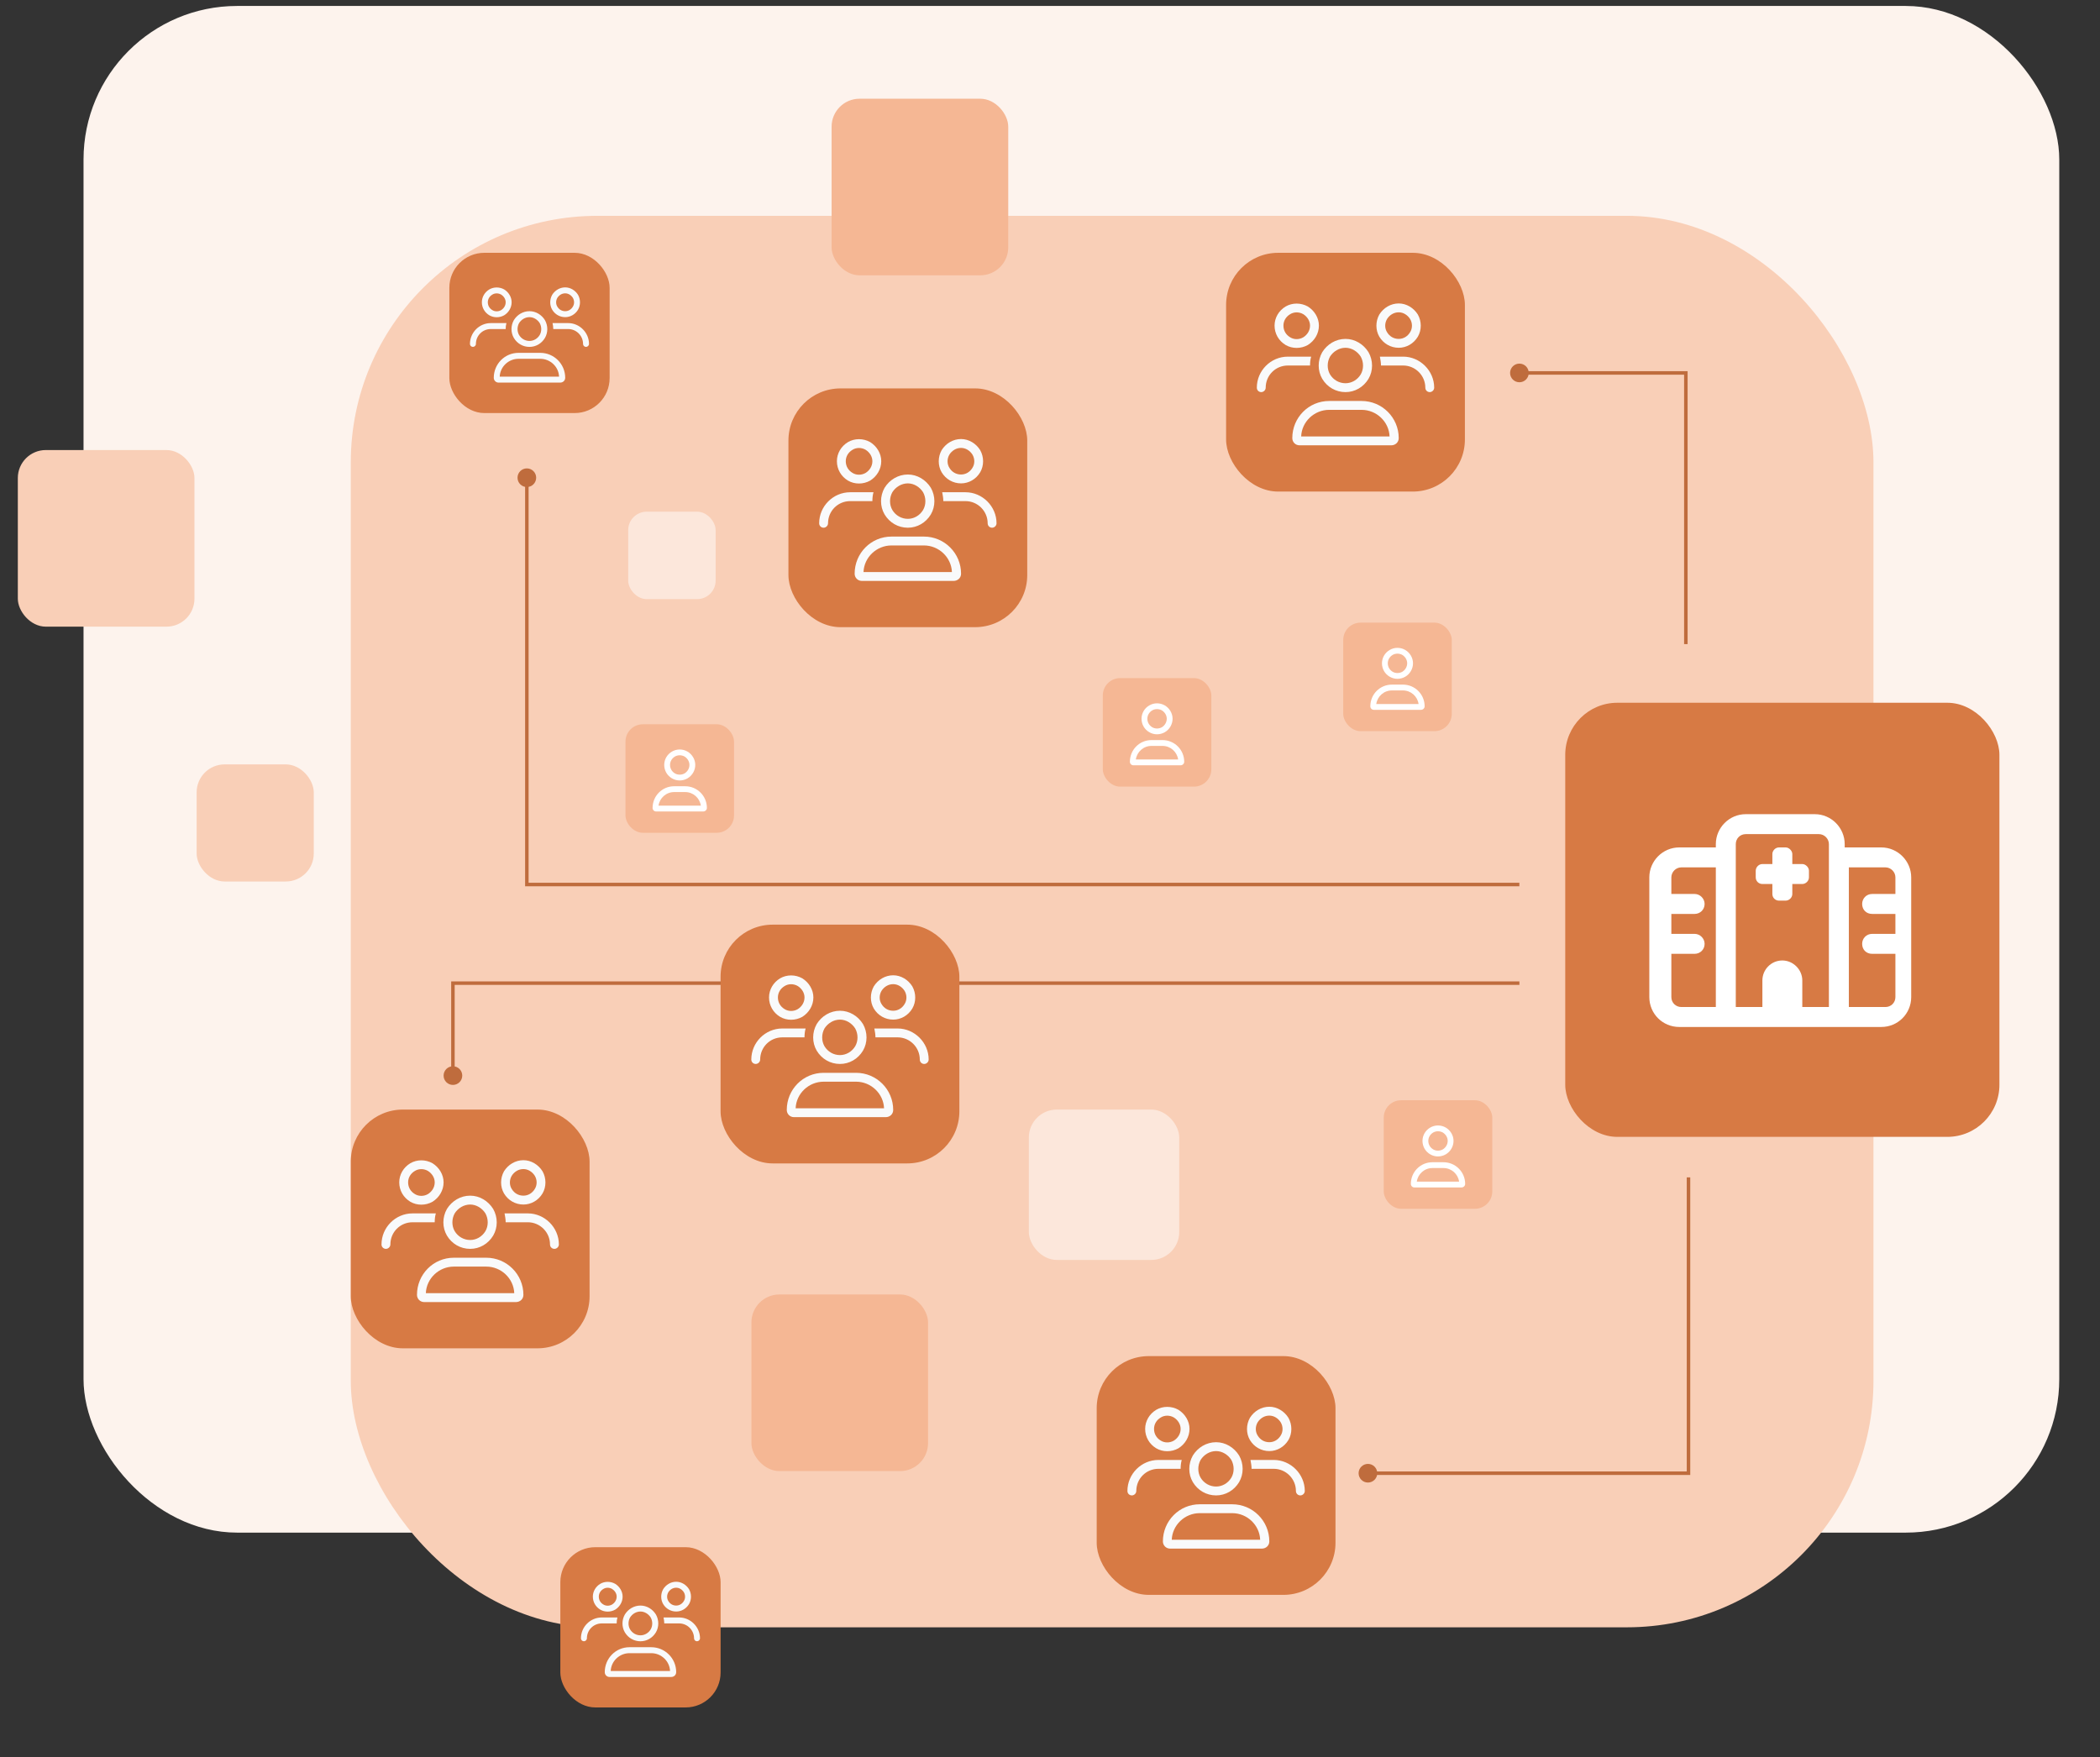 <svg width="417" height="349" viewBox="0 0 417 349" fill="none" xmlns="http://www.w3.org/2000/svg">
<rect x="0" y="0" width="417" height="349" fill="#333333" stroke="none"/>
<g clip-path="url(#clip0_3612_60582)">
<rect x="16.586" y="1.184" width="392.326" height="303.201" rx="30.498" fill="#FDF3ED"/>
<rect x="69.656" y="42.864" width="302.36" height="280.325" rx="48.965" fill="#F9CFB7"/>
<rect x="3.539" y="89.381" width="35.075" height="35.075" rx="5.556" fill="#F9CFB7"/>
<rect x="165.133" y="19.605" width="35.075" height="35.075" rx="5.556" fill="#F5B794"/>
<rect x="39.047" y="151.811" width="23.258" height="23.258" rx="5.556" fill="#F9CFB7"/>
<rect x="149.211" y="257.086" width="35.075" height="35.075" rx="5.556" fill="#F5B794"/>
<rect x="124.742" y="101.622" width="17.364" height="17.364" rx="3.672" fill="#FCE7DB"/>
<rect x="204.297" y="220.363" width="29.866" height="29.866" rx="5.556" fill="#FCE7DB"/>
<rect x="266.727" y="123.657" width="21.554" height="21.554" rx="3.449" fill="#F5B794"/>
<path d="M279.426 131.729C279.426 131.055 279.041 130.429 278.463 130.068C277.861 129.731 277.115 129.731 276.537 130.068C275.935 130.429 275.574 131.055 275.574 131.729C275.574 132.427 275.935 133.053 276.537 133.414C277.115 133.751 277.861 133.751 278.463 133.414C279.041 133.053 279.426 132.427 279.426 131.729ZM274.418 131.729C274.418 130.646 274.996 129.634 275.959 129.081C276.898 128.527 278.078 128.527 279.041 129.081C279.98 129.634 280.582 130.646 280.582 131.729C280.582 132.837 279.98 133.848 279.041 134.401C278.078 134.955 276.898 134.955 275.959 134.401C274.996 133.848 274.418 132.837 274.418 131.729ZM273.287 139.819H281.689C281.473 138.302 280.172 137.122 278.583 137.122H276.393C274.804 137.122 273.503 138.302 273.287 139.819ZM272.107 140.276C272.107 137.892 274.009 135.966 276.393 135.966H278.583C280.967 135.966 282.893 137.892 282.893 140.276C282.893 140.661 282.556 140.974 282.171 140.974H272.805C272.42 140.974 272.107 140.661 272.107 140.276Z" fill="white"/>
<rect x="124.203" y="143.841" width="21.554" height="21.554" rx="3.449" fill="#F5B794"/>
<path d="M136.903 151.913C136.903 151.239 136.517 150.613 135.94 150.252C135.338 149.915 134.591 149.915 134.014 150.252C133.412 150.613 133.05 151.239 133.05 151.913C133.05 152.612 133.412 153.238 134.014 153.599C134.591 153.936 135.338 153.936 135.94 153.599C136.517 153.238 136.903 152.612 136.903 151.913ZM131.895 151.913C131.895 150.83 132.473 149.819 133.436 149.265C134.375 148.711 135.554 148.711 136.517 149.265C137.456 149.819 138.058 150.83 138.058 151.913C138.058 153.021 137.456 154.032 136.517 154.586C135.554 155.14 134.375 155.14 133.436 154.586C132.473 154.032 131.895 153.021 131.895 151.913ZM130.763 160.003H139.166C138.949 158.486 137.649 157.306 136.06 157.306H133.869C132.28 157.306 130.98 158.486 130.763 160.003ZM129.584 160.46C129.584 158.077 131.486 156.151 133.869 156.151H136.06C138.443 156.151 140.37 158.077 140.37 160.46C140.37 160.846 140.032 161.159 139.647 161.159H130.282C129.897 161.159 129.584 160.846 129.584 160.46Z" fill="white"/>
<rect x="274.773" y="218.513" width="21.554" height="21.554" rx="3.449" fill="#F5B794"/>
<path d="M287.473 226.585C287.473 225.911 287.088 225.285 286.51 224.924C285.908 224.587 285.162 224.587 284.584 224.924C283.982 225.285 283.621 225.911 283.621 226.585C283.621 227.283 283.982 227.909 284.584 228.27C285.162 228.608 285.908 228.608 286.51 228.27C287.088 227.909 287.473 227.283 287.473 226.585ZM282.465 226.585C282.465 225.502 283.043 224.491 284.006 223.937C284.945 223.383 286.125 223.383 287.088 223.937C288.027 224.491 288.629 225.502 288.629 226.585C288.629 227.693 288.027 228.704 287.088 229.258C286.125 229.811 284.945 229.811 284.006 229.258C283.043 228.704 282.465 227.693 282.465 226.585ZM281.334 234.675H289.736C289.519 233.158 288.219 231.978 286.63 231.978H284.439C282.85 231.978 281.55 233.158 281.334 234.675ZM280.154 235.132C280.154 232.749 282.056 230.823 284.439 230.823H286.63C289.014 230.823 290.94 232.749 290.94 235.132C290.94 235.517 290.603 235.83 290.218 235.83H280.852C280.467 235.83 280.154 235.517 280.154 235.132Z" fill="white"/>
<rect x="218.984" y="134.674" width="21.554" height="21.554" rx="3.449" fill="#F5B794"/>
<path d="M231.684 142.746C231.684 142.072 231.299 141.446 230.721 141.085C230.119 140.748 229.373 140.748 228.795 141.085C228.193 141.446 227.832 142.072 227.832 142.746C227.832 143.444 228.193 144.07 228.795 144.431C229.373 144.768 230.119 144.768 230.721 144.431C231.299 144.07 231.684 143.444 231.684 142.746ZM226.676 142.746C226.676 141.663 227.254 140.651 228.217 140.098C229.156 139.544 230.336 139.544 231.299 140.098C232.238 140.651 232.84 141.663 232.84 142.746C232.84 143.854 232.238 144.865 231.299 145.418C230.336 145.972 229.156 145.972 228.217 145.418C227.254 144.865 226.676 143.854 226.676 142.746ZM225.545 150.836H233.947C233.73 149.319 232.43 148.139 230.841 148.139H228.65C227.061 148.139 225.761 149.319 225.545 150.836ZM224.365 151.293C224.365 148.909 226.267 146.983 228.65 146.983H230.841C233.225 146.983 235.151 148.909 235.151 151.293C235.151 151.678 234.814 151.991 234.429 151.991H225.063C224.678 151.991 224.365 151.678 224.365 151.293Z" fill="white"/>
<path d="M89.938 195.254V194.907H89.59V195.254H89.938ZM88.085 213.616C88.085 214.639 88.915 215.468 89.938 215.468C90.96 215.468 91.79 214.639 91.79 213.616C91.79 212.593 90.96 211.764 89.938 211.764C88.915 211.764 88.085 212.593 88.085 213.616ZM301.712 195.254V194.907H89.938V195.254V195.602H301.712V195.254ZM89.938 195.254H89.59V213.616H89.938H90.285V195.254H89.938Z" fill="#BF6C3D"/>
<path d="M104.617 175.668H104.27V176.015H104.617V175.668ZM102.765 94.876C102.765 95.899 103.594 96.728 104.617 96.728C105.64 96.728 106.469 95.899 106.469 94.876C106.469 93.853 105.64 93.024 104.617 93.024C103.594 93.024 102.765 93.853 102.765 94.876ZM301.702 175.668V175.321H104.617V175.668V176.015H301.702V175.668ZM104.617 175.668H104.964V94.876H104.617H104.27V175.668H104.617Z" fill="#BF6C3D"/>
<path d="M334.762 74.065H335.11V73.718H334.762V74.065ZM299.859 74.065C299.859 75.088 300.688 75.918 301.711 75.918C302.734 75.918 303.563 75.088 303.563 74.065C303.563 73.042 302.734 72.213 301.711 72.213C300.688 72.213 299.859 73.042 299.859 74.065ZM334.762 127.927H335.11V74.065H334.762H334.415V127.927H334.762ZM334.762 74.065V73.718H301.711V74.065V74.413H334.762V74.065Z" fill="#BF6C3D"/>
<path d="M335.288 292.586V292.933H335.635V292.586H335.288ZM269.781 292.586C269.781 293.609 270.61 294.438 271.633 294.438C272.656 294.438 273.485 293.609 273.485 292.586C273.485 291.563 272.656 290.734 271.633 290.734C270.61 290.734 269.781 291.563 269.781 292.586ZM335.288 233.828H334.94V292.586H335.288H335.635V233.828H335.288ZM335.288 292.586V292.239H271.633V292.586V292.933H335.288V292.586Z" fill="#BF6C3D"/>
<rect x="243.469" y="50.209" width="47.418" height="47.418" rx="10.346" fill="#D77A44"/>
<path d="M254.853 64.667C254.853 65.657 255.348 66.483 256.174 66.978C256.944 67.473 257.99 67.473 258.815 66.978C259.585 66.483 260.136 65.657 260.136 64.667C260.136 63.731 259.585 62.906 258.815 62.41C257.99 61.915 256.944 61.915 256.174 62.41C255.348 62.906 254.853 63.731 254.853 64.667ZM261.897 64.667C261.897 66.263 261.016 67.693 259.696 68.519C258.32 69.289 256.614 69.289 255.293 68.519C253.917 67.693 253.092 66.263 253.092 64.667C253.092 63.126 253.917 61.695 255.293 60.87C256.614 60.099 258.32 60.099 259.696 60.87C261.016 61.695 261.897 63.126 261.897 64.667ZM267.18 69.069C265.914 69.069 264.758 69.784 264.098 70.83C263.493 71.931 263.493 73.306 264.098 74.352C264.758 75.453 265.914 76.113 267.18 76.113C268.39 76.113 269.546 75.453 270.206 74.352C270.812 73.306 270.812 71.931 270.206 70.83C269.546 69.784 268.39 69.069 267.18 69.069ZM267.18 77.874C265.254 77.874 263.548 76.883 262.557 75.233C261.622 73.637 261.622 71.6 262.557 69.95C263.548 68.354 265.254 67.308 267.18 67.308C269.051 67.308 270.757 68.354 271.747 69.95C272.683 71.6 272.683 73.637 271.747 75.233C270.757 76.883 269.051 77.874 267.18 77.874ZM263.933 81.396C260.961 81.396 258.485 83.762 258.375 86.679H275.93C275.819 83.762 273.343 81.396 270.371 81.396H263.933ZM263.933 79.635H270.371C274.444 79.635 277.746 82.937 277.746 87.009C277.746 87.835 277.085 88.44 276.26 88.44H258.045C257.219 88.44 256.614 87.779 256.614 87.009C256.614 82.937 259.861 79.635 263.933 79.635ZM277.746 62.025C276.755 62.025 275.93 62.575 275.434 63.346C274.939 64.171 274.939 65.217 275.434 65.987C275.93 66.813 276.755 67.308 277.746 67.308C278.681 67.308 279.507 66.813 280.002 65.987C280.497 65.217 280.497 64.171 280.002 63.346C279.507 62.575 278.681 62.025 277.746 62.025ZM277.746 69.069C276.15 69.069 274.719 68.244 273.893 66.868C273.123 65.547 273.123 63.841 273.893 62.465C274.719 61.145 276.15 60.264 277.746 60.264C279.286 60.264 280.717 61.145 281.543 62.465C282.313 63.841 282.313 65.547 281.543 66.868C280.717 68.244 279.286 69.069 277.746 69.069ZM278.626 72.591H274.224C274.224 71.986 274.114 71.435 274.003 70.83H278.626C281.983 70.83 284.789 73.637 284.789 76.993C284.789 77.489 284.349 77.874 283.909 77.874C283.414 77.874 283.029 77.489 283.029 76.993C283.029 74.572 281.047 72.591 278.626 72.591ZM260.136 72.591H255.733C253.257 72.591 251.331 74.572 251.331 76.993C251.331 77.489 250.891 77.874 250.45 77.874C249.955 77.874 249.57 77.489 249.57 76.993C249.57 73.637 252.321 70.83 255.733 70.83H260.356C260.191 71.435 260.136 71.986 260.136 72.591Z" fill="#F9FAFB"/>
<rect x="156.562" y="77.139" width="47.418" height="47.418" rx="10.346" fill="#D77A44"/>
<path d="M167.947 91.597C167.947 92.588 168.442 93.413 169.267 93.909C170.038 94.404 171.083 94.404 171.909 93.909C172.679 93.413 173.23 92.588 173.23 91.597C173.23 90.662 172.679 89.836 171.909 89.341C171.083 88.846 170.038 88.846 169.267 89.341C168.442 89.836 167.947 90.662 167.947 91.597ZM174.99 91.597C174.99 93.193 174.11 94.624 172.789 95.449C171.414 96.22 169.708 96.22 168.387 95.449C167.011 94.624 166.186 93.193 166.186 91.597C166.186 90.056 167.011 88.626 168.387 87.8C169.708 87.03 171.414 87.03 172.789 87.8C174.11 88.626 174.99 90.056 174.99 91.597ZM180.273 96C179.008 96 177.852 96.715 177.192 97.761C176.586 98.861 176.586 100.237 177.192 101.283C177.852 102.383 179.008 103.044 180.273 103.044C181.484 103.044 182.64 102.383 183.3 101.283C183.905 100.237 183.905 98.861 183.3 97.761C182.64 96.715 181.484 96 180.273 96ZM180.273 104.805C178.347 104.805 176.641 103.814 175.651 102.163C174.715 100.567 174.715 98.531 175.651 96.88C176.641 95.284 178.347 94.239 180.273 94.239C182.144 94.239 183.85 95.284 184.841 96.88C185.776 98.531 185.776 100.567 184.841 102.163C183.85 103.814 182.144 104.805 180.273 104.805ZM177.027 108.327C174.055 108.327 171.579 110.693 171.469 113.609H189.023C188.913 110.693 186.437 108.327 183.465 108.327H177.027ZM177.027 106.566H183.465C187.537 106.566 190.839 109.867 190.839 113.94C190.839 114.765 190.179 115.37 189.353 115.37H171.138C170.313 115.37 169.708 114.71 169.708 113.94C169.708 109.867 172.954 106.566 177.027 106.566ZM190.839 88.956C189.849 88.956 189.023 89.506 188.528 90.276C188.033 91.102 188.033 92.148 188.528 92.918C189.023 93.743 189.849 94.239 190.839 94.239C191.775 94.239 192.6 93.743 193.096 92.918C193.591 92.148 193.591 91.102 193.096 90.276C192.6 89.506 191.775 88.956 190.839 88.956ZM190.839 96C189.243 96 187.813 95.174 186.987 93.799C186.217 92.478 186.217 90.772 186.987 89.396C187.813 88.075 189.243 87.195 190.839 87.195C192.38 87.195 193.811 88.075 194.636 89.396C195.407 90.772 195.407 92.478 194.636 93.799C193.811 95.174 192.38 96 190.839 96ZM191.72 99.522H187.317C187.317 98.916 187.207 98.366 187.097 97.761H191.72C195.077 97.761 197.883 100.567 197.883 103.924C197.883 104.419 197.443 104.805 197.003 104.805C196.507 104.805 196.122 104.419 196.122 103.924C196.122 101.503 194.141 99.522 191.72 99.522ZM173.23 99.522H168.827C166.351 99.522 164.425 101.503 164.425 103.924C164.425 104.419 163.984 104.805 163.544 104.805C163.049 104.805 162.664 104.419 162.664 103.924C162.664 100.567 165.415 97.761 168.827 97.761H173.45C173.285 98.366 173.23 98.916 173.23 99.522Z" fill="#F9FAFB"/>
<rect x="89.227" y="50.209" width="31.827" height="31.827" rx="6.944" fill="#D77A44"/>
<path d="M96.867 60.03C96.867 60.695 97.199 61.249 97.753 61.581C98.27 61.913 98.972 61.913 99.526 61.581C100.043 61.249 100.413 60.695 100.413 60.03C100.413 59.402 100.043 58.848 99.526 58.515C98.972 58.183 98.27 58.183 97.753 58.515C97.199 58.848 96.867 59.402 96.867 60.03ZM101.595 60.03C101.595 61.101 101.004 62.061 100.117 62.615C99.194 63.133 98.049 63.133 97.162 62.615C96.239 62.061 95.685 61.101 95.685 60.03C95.685 58.995 96.239 58.035 97.162 57.481C98.049 56.964 99.194 56.964 100.117 57.481C101.004 58.035 101.595 58.995 101.595 60.03ZM105.141 62.985C104.291 62.985 103.515 63.465 103.072 64.167C102.666 64.905 102.666 65.829 103.072 66.531C103.515 67.269 104.291 67.713 105.141 67.713C105.953 67.713 106.729 67.269 107.172 66.531C107.578 65.829 107.578 64.905 107.172 64.167C106.729 63.465 105.953 62.985 105.141 62.985ZM105.141 68.895C103.848 68.895 102.703 68.23 102.038 67.122C101.41 66.05 101.41 64.684 102.038 63.576C102.703 62.505 103.848 61.803 105.141 61.803C106.396 61.803 107.542 62.505 108.206 63.576C108.834 64.684 108.834 66.05 108.206 67.122C107.542 68.23 106.396 68.895 105.141 68.895ZM102.961 71.259C100.967 71.259 99.305 72.847 99.231 74.805H111.014C110.94 72.847 109.278 71.259 107.283 71.259H102.961ZM102.961 70.077H107.283C110.016 70.077 112.233 72.293 112.233 75.026C112.233 75.58 111.789 75.987 111.235 75.987H99.009C98.455 75.987 98.049 75.543 98.049 75.026C98.049 72.293 100.228 70.077 102.961 70.077ZM112.233 58.257C111.568 58.257 111.014 58.626 110.681 59.143C110.349 59.697 110.349 60.399 110.681 60.916C111.014 61.47 111.568 61.803 112.233 61.803C112.86 61.803 113.415 61.47 113.747 60.916C114.079 60.399 114.079 59.697 113.747 59.143C113.415 58.626 112.86 58.257 112.233 58.257ZM112.233 62.985C111.161 62.985 110.201 62.431 109.647 61.507C109.13 60.621 109.13 59.476 109.647 58.552C110.201 57.666 111.161 57.075 112.233 57.075C113.267 57.075 114.227 57.666 114.781 58.552C115.298 59.476 115.298 60.621 114.781 61.507C114.227 62.431 113.267 62.985 112.233 62.985ZM112.824 65.349H109.869C109.869 64.942 109.795 64.573 109.721 64.167H112.824C115.077 64.167 116.96 66.05 116.96 68.304C116.96 68.636 116.665 68.895 116.369 68.895C116.037 68.895 115.778 68.636 115.778 68.304C115.778 66.678 114.449 65.349 112.824 65.349ZM100.413 65.349H97.458C95.796 65.349 94.503 66.678 94.503 68.304C94.503 68.636 94.207 68.895 93.912 68.895C93.579 68.895 93.321 68.636 93.321 68.304C93.321 66.05 95.168 64.167 97.458 64.167H100.56C100.45 64.573 100.413 64.942 100.413 65.349Z" fill="#F9FAFB"/>
<rect x="111.266" y="307.276" width="31.827" height="31.827" rx="6.944" fill="#D77A44"/>
<path d="M118.906 317.097C118.906 317.761 119.238 318.316 119.792 318.648C120.309 318.98 121.011 318.98 121.565 318.648C122.082 318.316 122.452 317.761 122.452 317.097C122.452 316.469 122.082 315.915 121.565 315.582C121.011 315.25 120.309 315.25 119.792 315.582C119.238 315.915 118.906 316.469 118.906 317.097ZM123.634 317.097C123.634 318.168 123.043 319.128 122.156 319.682C121.233 320.199 120.088 320.199 119.201 319.682C118.278 319.128 117.724 318.168 117.724 317.097C117.724 316.062 118.278 315.102 119.201 314.548C120.088 314.031 121.233 314.031 122.156 314.548C123.043 315.102 123.634 316.062 123.634 317.097ZM127.18 320.052C126.33 320.052 125.554 320.532 125.111 321.234C124.705 321.972 124.705 322.896 125.111 323.597C125.554 324.336 126.33 324.779 127.18 324.779C127.992 324.779 128.768 324.336 129.211 323.597C129.618 322.896 129.618 321.972 129.211 321.234C128.768 320.532 127.992 320.052 127.18 320.052ZM127.18 325.961C125.887 325.961 124.742 325.297 124.077 324.188C123.449 323.117 123.449 321.751 124.077 320.643C124.742 319.571 125.887 318.87 127.18 318.87C128.436 318.87 129.581 319.571 130.245 320.643C130.873 321.751 130.873 323.117 130.245 324.188C129.581 325.297 128.436 325.961 127.18 325.961ZM125 328.325C123.006 328.325 121.344 329.914 121.27 331.871H133.053C132.979 329.914 131.317 328.325 129.322 328.325H125ZM125 327.143H129.322C132.055 327.143 134.272 329.36 134.272 332.093C134.272 332.647 133.828 333.053 133.274 333.053H121.048C120.494 333.053 120.088 332.61 120.088 332.093C120.088 329.36 122.267 327.143 125 327.143ZM134.272 315.324C133.607 315.324 133.053 315.693 132.72 316.21C132.388 316.764 132.388 317.466 132.72 317.983C133.053 318.537 133.607 318.87 134.272 318.87C134.9 318.87 135.454 318.537 135.786 317.983C136.118 317.466 136.118 316.764 135.786 316.21C135.454 315.693 134.9 315.324 134.272 315.324ZM134.272 320.052C133.2 320.052 132.24 319.497 131.686 318.574C131.169 317.688 131.169 316.543 131.686 315.619C132.24 314.733 133.2 314.142 134.272 314.142C135.306 314.142 136.266 314.733 136.82 315.619C137.337 316.543 137.337 317.688 136.82 318.574C136.266 319.497 135.306 320.052 134.272 320.052ZM134.863 322.416H131.908C131.908 322.009 131.834 321.64 131.76 321.234H134.863C137.116 321.234 139 323.117 139 325.37C139 325.703 138.704 325.961 138.409 325.961C138.076 325.961 137.818 325.703 137.818 325.37C137.818 323.745 136.488 322.416 134.863 322.416ZM122.452 322.416H119.497C117.835 322.416 116.542 323.745 116.542 325.37C116.542 325.703 116.246 325.961 115.951 325.961C115.618 325.961 115.36 325.703 115.36 325.37C115.36 323.117 117.207 321.234 119.497 321.234H122.6C122.489 321.64 122.452 322.009 122.452 322.416Z" fill="#F9FAFB"/>
<rect x="143.086" y="183.639" width="47.418" height="47.418" rx="10.346" fill="#D77A44"/>
<path d="M154.47 198.097C154.47 199.087 154.965 199.913 155.791 200.408C156.561 200.903 157.607 200.903 158.432 200.408C159.203 199.913 159.753 199.087 159.753 198.097C159.753 197.161 159.203 196.336 158.432 195.84C157.607 195.345 156.561 195.345 155.791 195.84C154.965 196.336 154.47 197.161 154.47 198.097ZM161.514 198.097C161.514 199.692 160.633 201.123 159.313 201.949C157.937 202.719 156.231 202.719 154.91 201.949C153.534 201.123 152.709 199.692 152.709 198.097C152.709 196.556 153.534 195.125 154.91 194.299C156.231 193.529 157.937 193.529 159.313 194.299C160.633 195.125 161.514 196.556 161.514 198.097ZM166.797 202.499C165.531 202.499 164.376 203.214 163.715 204.26C163.11 205.361 163.11 206.736 163.715 207.782C164.376 208.883 165.531 209.543 166.797 209.543C168.008 209.543 169.163 208.883 169.824 207.782C170.429 206.736 170.429 205.361 169.824 204.26C169.163 203.214 168.008 202.499 166.797 202.499ZM166.797 211.304C164.871 211.304 163.165 210.313 162.174 208.662C161.239 207.067 161.239 205.03 162.174 203.379C163.165 201.784 164.871 200.738 166.797 200.738C168.668 200.738 170.374 201.784 171.364 203.379C172.3 205.03 172.3 207.067 171.364 208.662C170.374 210.313 168.668 211.304 166.797 211.304ZM163.55 214.826C160.578 214.826 158.102 217.192 157.992 220.109H175.547C175.437 217.192 172.96 214.826 169.989 214.826H163.55ZM163.55 213.065H169.989C174.061 213.065 177.363 216.367 177.363 220.439C177.363 221.264 176.702 221.87 175.877 221.87H157.662C156.836 221.87 156.231 221.209 156.231 220.439C156.231 216.367 159.478 213.065 163.55 213.065ZM177.363 195.455C176.372 195.455 175.547 196.005 175.051 196.776C174.556 197.601 174.556 198.647 175.051 199.417C175.547 200.243 176.372 200.738 177.363 200.738C178.298 200.738 179.124 200.243 179.619 199.417C180.114 198.647 180.114 197.601 179.619 196.776C179.124 196.005 178.298 195.455 177.363 195.455ZM177.363 202.499C175.767 202.499 174.336 201.674 173.511 200.298C172.74 198.977 172.74 197.271 173.511 195.895C174.336 194.575 175.767 193.694 177.363 193.694C178.904 193.694 180.334 194.575 181.16 195.895C181.93 197.271 181.93 198.977 181.16 200.298C180.334 201.674 178.904 202.499 177.363 202.499ZM178.243 206.021H173.841C173.841 205.416 173.731 204.865 173.621 204.26H178.243C181.6 204.26 184.407 207.067 184.407 210.423C184.407 210.919 183.966 211.304 183.526 211.304C183.031 211.304 182.646 210.919 182.646 210.423C182.646 208.002 180.665 206.021 178.243 206.021ZM159.753 206.021H155.351C152.874 206.021 150.948 208.002 150.948 210.423C150.948 210.919 150.508 211.304 150.068 211.304C149.572 211.304 149.187 210.919 149.187 210.423C149.187 207.067 151.939 204.26 155.351 204.26H159.973C159.808 204.865 159.753 205.416 159.753 206.021Z" fill="#F9FAFB"/>
<rect x="69.656" y="220.363" width="47.418" height="47.418" rx="10.346" fill="#D77A44"/>
<path d="M81.04 234.821C81.04 235.811 81.536 236.637 82.361 237.132C83.132 237.627 84.177 237.627 85.002 237.132C85.773 236.637 86.323 235.811 86.323 234.821C86.323 233.885 85.773 233.06 85.002 232.564C84.177 232.069 83.132 232.069 82.361 232.564C81.536 233.06 81.04 233.885 81.04 234.821ZM88.084 234.821C88.084 236.417 87.204 237.847 85.883 238.673C84.507 239.443 82.801 239.443 81.481 238.673C80.105 237.847 79.279 236.417 79.279 234.821C79.279 233.28 80.105 231.849 81.481 231.024C82.801 230.253 84.507 230.253 85.883 231.024C87.204 231.849 88.084 233.28 88.084 234.821ZM93.367 239.223C92.102 239.223 90.946 239.939 90.285 240.984C89.68 242.085 89.68 243.46 90.285 244.506C90.946 245.607 92.102 246.267 93.367 246.267C94.578 246.267 95.734 245.607 96.394 244.506C96.999 243.46 96.999 242.085 96.394 240.984C95.734 239.939 94.578 239.223 93.367 239.223ZM93.367 248.028C91.441 248.028 89.735 247.037 88.745 245.387C87.809 243.791 87.809 241.755 88.745 240.104C89.735 238.508 91.441 237.462 93.367 237.462C95.238 237.462 96.944 238.508 97.935 240.104C98.87 241.755 98.87 243.791 97.935 245.387C96.944 247.037 95.238 248.028 93.367 248.028ZM90.12 251.55C87.149 251.55 84.672 253.916 84.562 256.833H102.117C102.007 253.916 99.531 251.55 96.559 251.55H90.12ZM90.12 249.789H96.559C100.631 249.789 103.933 253.091 103.933 257.163C103.933 257.989 103.273 258.594 102.447 258.594H84.232C83.407 258.594 82.801 257.934 82.801 257.163C82.801 253.091 86.048 249.789 90.12 249.789ZM103.933 232.179C102.943 232.179 102.117 232.73 101.622 233.5C101.127 234.325 101.127 235.371 101.622 236.141C102.117 236.967 102.943 237.462 103.933 237.462C104.869 237.462 105.694 236.967 106.189 236.141C106.685 235.371 106.685 234.325 106.189 233.5C105.694 232.73 104.869 232.179 103.933 232.179ZM103.933 239.223C102.337 239.223 100.906 238.398 100.081 237.022C99.311 235.701 99.311 233.995 100.081 232.619C100.906 231.299 102.337 230.418 103.933 230.418C105.474 230.418 106.905 231.299 107.73 232.619C108.501 233.995 108.501 235.701 107.73 237.022C106.905 238.398 105.474 239.223 103.933 239.223ZM104.814 242.745H100.411C100.411 242.14 100.301 241.589 100.191 240.984H104.814C108.17 240.984 110.977 243.791 110.977 247.148C110.977 247.643 110.537 248.028 110.096 248.028C109.601 248.028 109.216 247.643 109.216 247.148C109.216 244.726 107.235 242.745 104.814 242.745ZM86.323 242.745H81.921C79.444 242.745 77.518 244.726 77.518 247.148C77.518 247.643 77.078 248.028 76.638 248.028C76.143 248.028 75.757 247.643 75.757 247.148C75.757 243.791 78.509 240.984 81.921 240.984H86.543C86.378 241.589 86.323 242.14 86.323 242.745Z" fill="#F9FAFB"/>
<rect x="217.773" y="269.328" width="47.418" height="47.418" rx="10.346" fill="#D77A44"/>
<path d="M229.158 283.786C229.158 284.776 229.653 285.602 230.478 286.097C231.249 286.592 232.294 286.592 233.12 286.097C233.89 285.602 234.44 284.776 234.44 283.786C234.44 282.85 233.89 282.025 233.12 281.529C232.294 281.034 231.249 281.034 230.478 281.529C229.653 282.025 229.158 282.85 229.158 283.786ZM236.201 283.786C236.201 285.381 235.321 286.812 234 287.638C232.624 288.408 230.918 288.408 229.598 287.638C228.222 286.812 227.397 285.381 227.397 283.786C227.397 282.245 228.222 280.814 229.598 279.988C230.918 279.218 232.624 279.218 234 279.988C235.321 280.814 236.201 282.245 236.201 283.786ZM241.484 288.188C240.219 288.188 239.063 288.903 238.403 289.949C237.797 291.05 237.797 292.425 238.403 293.471C239.063 294.572 240.219 295.232 241.484 295.232C242.695 295.232 243.851 294.572 244.511 293.471C245.116 292.425 245.116 291.05 244.511 289.949C243.851 288.903 242.695 288.188 241.484 288.188ZM241.484 296.993C239.558 296.993 237.852 296.002 236.862 294.351C235.926 292.756 235.926 290.719 236.862 289.069C237.852 287.473 239.558 286.427 241.484 286.427C243.355 286.427 245.061 287.473 246.052 289.069C246.987 290.719 246.987 292.756 246.052 294.351C245.061 296.002 243.355 296.993 241.484 296.993ZM238.238 300.515C235.266 300.515 232.79 302.881 232.679 305.798H250.234C250.124 302.881 247.648 300.515 244.676 300.515H238.238ZM238.238 298.754H244.676C248.748 298.754 252.05 302.056 252.05 306.128C252.05 306.953 251.39 307.559 250.564 307.559H232.349C231.524 307.559 230.918 306.898 230.918 306.128C230.918 302.056 234.165 298.754 238.238 298.754ZM252.05 281.144C251.06 281.144 250.234 281.694 249.739 282.465C249.244 283.29 249.244 284.336 249.739 285.106C250.234 285.932 251.06 286.427 252.05 286.427C252.986 286.427 253.811 285.932 254.307 285.106C254.802 284.336 254.802 283.29 254.307 282.465C253.811 281.694 252.986 281.144 252.05 281.144ZM252.05 288.188C250.454 288.188 249.024 287.363 248.198 285.987C247.428 284.666 247.428 282.96 248.198 281.584C249.024 280.264 250.454 279.383 252.05 279.383C253.591 279.383 255.022 280.264 255.847 281.584C256.618 282.96 256.618 284.666 255.847 285.987C255.022 287.363 253.591 288.188 252.05 288.188ZM252.931 291.71H248.528C248.528 291.105 248.418 290.554 248.308 289.949H252.931C256.288 289.949 259.094 292.756 259.094 296.112C259.094 296.608 258.654 296.993 258.214 296.993C257.718 296.993 257.333 296.608 257.333 296.112C257.333 293.691 255.352 291.71 252.931 291.71ZM234.44 291.71H230.038C227.562 291.71 225.636 293.691 225.636 296.112C225.636 296.608 225.195 296.993 224.755 296.993C224.26 296.993 223.875 296.608 223.875 296.112C223.875 292.756 226.626 289.949 230.038 289.949H234.661C234.495 290.554 234.44 291.105 234.44 291.71Z" fill="#F9FAFB"/>
<rect x="310.812" y="139.57" width="86.215" height="86.215" rx="10.346" fill="#D77A44"/>
<path d="M346.658 161.697H360.36C363.662 161.697 366.304 164.421 366.304 167.64V168.301H373.568C376.87 168.301 379.511 171.025 379.511 174.244V198.017C379.511 201.319 376.87 203.96 373.568 203.96H364.983H364.323H341.87H341.788H341.705H341.623H341.54H341.457H341.375H341.292H341.21H341.127H341.045H340.962H340.88H340.797H340.715H340.632H340.549H340.467H340.384H340.302H340.219H340.137H340.054H339.972H339.889H339.807H339.724H339.641H339.559H339.476H339.394H339.311H339.229H339.146H339.064H338.981H338.899H338.816H338.733H338.651H338.568H338.486H338.403H338.321H338.238H338.156H338.073H337.991H337.908H337.825H337.743H337.66H337.578H337.495H337.413H337.33H337.248H337.165H337.083H337H336.917H336.835H336.752H336.67H336.587H336.505H336.422H336.34H336.257H336.175H336.092H336.009H335.927H335.844H335.762H335.679H335.597H335.514H335.432H335.349H335.266H335.184H335.101H335.019H334.936H334.854H334.771H334.689H334.606H334.524H334.441H334.358H334.276H334.193H334.111H334.028H333.946H333.863H333.781H333.698H333.616H333.533H333.45C330.149 203.96 327.507 201.319 327.507 198.017V174.244C327.507 171.025 330.149 168.301 333.45 168.301H340.715V167.64C340.715 164.421 343.356 161.697 346.658 161.697ZM367.129 172.263V189.432V199.998H374.393C375.466 199.998 376.374 199.173 376.374 198.017V189.432H371.752C370.596 189.432 369.771 188.607 369.771 187.451C369.771 186.378 370.596 185.47 371.752 185.47H376.374V181.508H371.752C370.596 181.508 369.771 180.682 369.771 179.527C369.771 178.454 370.596 177.546 371.752 177.546H376.374V174.244C376.374 173.171 375.466 172.263 374.393 172.263H367.129ZM333.45 172.263H333.863C332.79 172.263 331.882 173.171 331.882 174.244V177.546H336.505C337.578 177.546 338.486 178.454 338.486 179.527C338.486 180.682 337.578 181.508 336.505 181.508H331.882V185.47H336.505C337.578 185.47 338.486 186.378 338.486 187.451C338.486 188.607 337.578 189.432 336.505 189.432H331.882V198.017C331.882 199.173 332.79 199.998 333.863 199.998H333.946H334.028H334.111H334.193H334.276H334.358H334.441H334.524H334.606H334.689H334.771H334.854H334.936H335.019H335.101H335.184H335.266H335.349H335.432H335.514H335.597H335.679H335.762H335.844H335.927H336.009H336.092H336.175H336.257H336.34H336.422H336.505H336.587H336.67H336.752H336.835H336.917H337H337.083H337.165H337.248H337.33H337.413H337.495H337.578H337.66H337.743H337.825H337.908H337.991H338.073H338.156H338.238H338.321H338.403H338.486H338.568H338.651H338.733H338.816H338.899H338.981H339.064H339.146H339.229H339.311H339.394H339.476H339.559H339.641H339.724H339.807H339.889H339.972H340.054H340.137H340.219H340.302H340.384H340.467H340.549H340.632C340.715 199.998 340.715 199.998 340.715 199.998V172.263H333.45ZM344.677 167.64V199.998H349.96V194.715C349.96 192.569 351.693 190.753 353.922 190.753C356.068 190.753 357.884 192.569 357.884 194.715V199.998H363.167V189.432V167.64C363.167 166.567 362.259 165.659 361.186 165.659H346.658C345.502 165.659 344.677 166.567 344.677 167.64ZM351.941 169.621C351.941 168.961 352.519 168.301 353.262 168.301H354.582C355.243 168.301 355.903 168.961 355.903 169.621V171.602H357.884C358.544 171.602 359.205 172.263 359.205 172.923V174.244C359.205 174.987 358.544 175.565 357.884 175.565H355.903V177.546C355.903 178.289 355.243 178.866 354.582 178.866H353.262C352.519 178.866 351.941 178.289 351.941 177.546V175.565H349.96C349.217 175.565 348.639 174.987 348.639 174.244V172.923C348.639 172.263 349.217 171.602 349.96 171.602H351.941V169.621Z" fill="white"/>
</g>
<defs>
<clipPath id="clip0_3612_60582">
<rect width="417" height="348.884" fill="white"/>
</clipPath>
</defs>
</svg>
